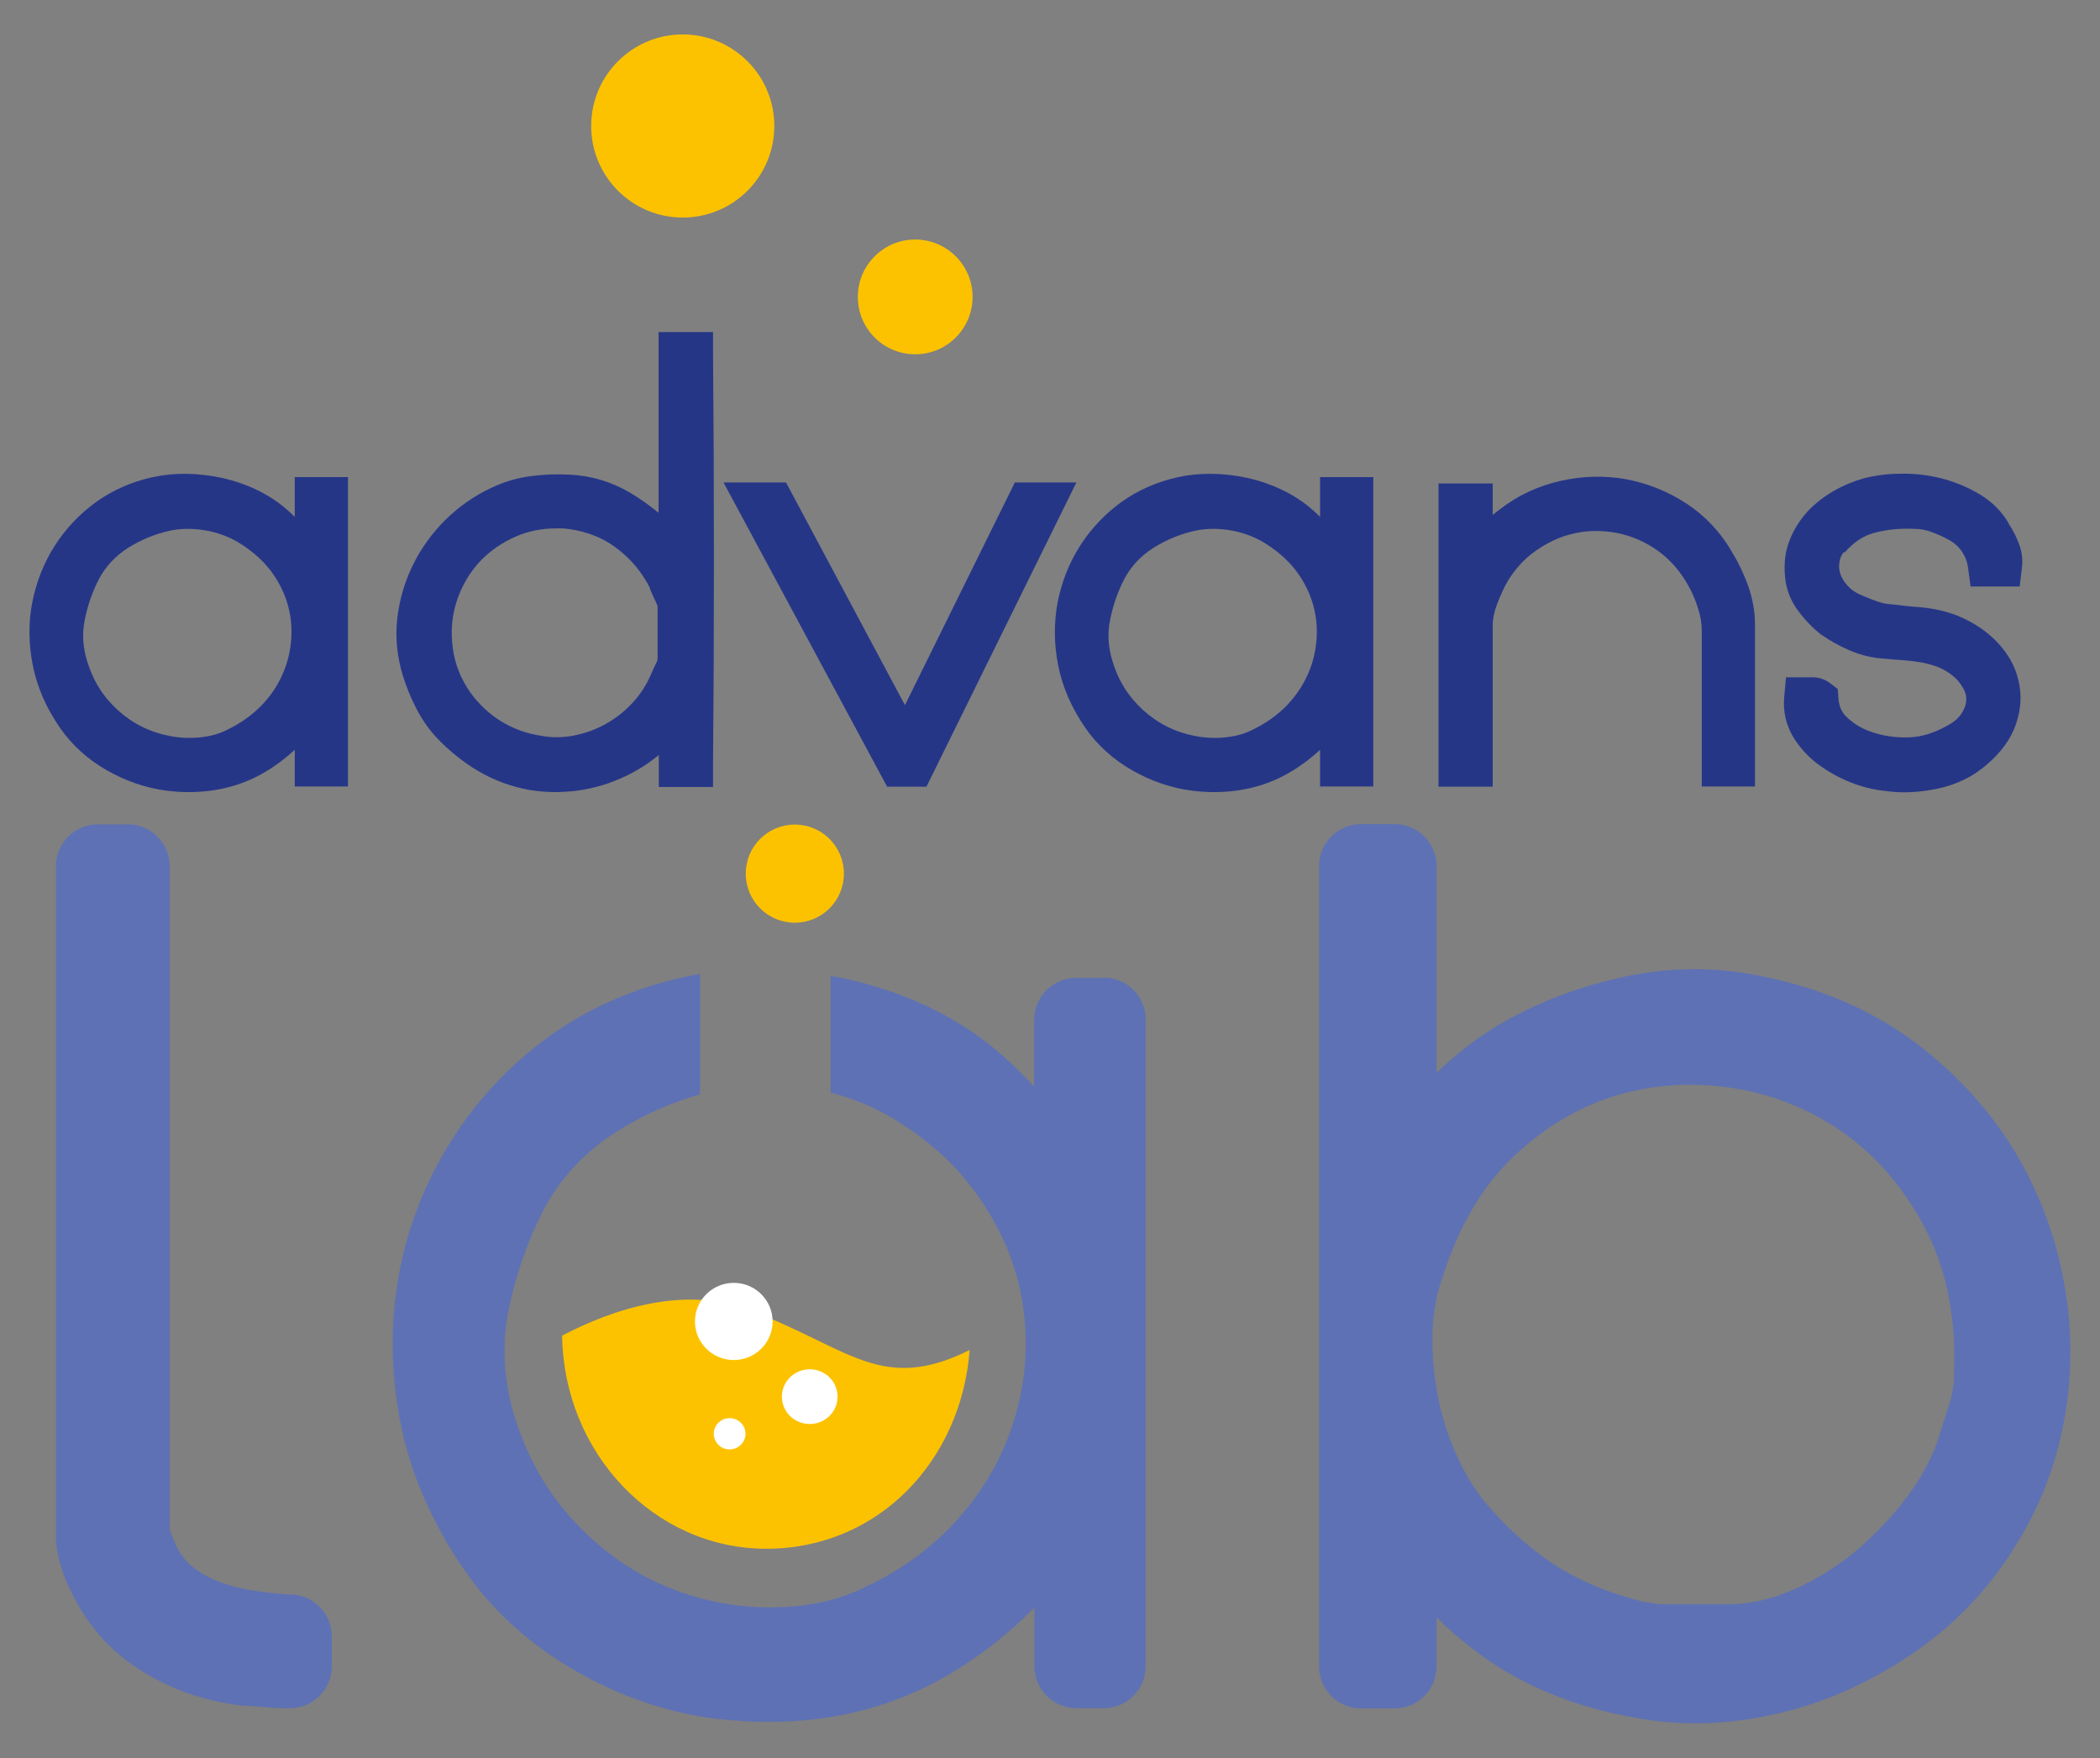 <?xml version="1.0" encoding="UTF-8"?> <svg xmlns="http://www.w3.org/2000/svg" id="Calque_2" data-name="Calque 2" viewBox="0 0 86 72"><rect x="0" y="0" width="86" height="72" fill="#808080" stroke="none"/><defs><style> .cls-1 { fill: none; } .cls-2 { fill: #fff; } .cls-3 { fill: #fcc200; } .cls-4 { fill: #263687; } .cls-5 { fill: #5e71b4; } </style></defs><g id="Calque_1-2" data-name="Calque 1"><g><g><g><path class="cls-5" d="m11.97,65.31c-.5-.03-1.02-.08-1.54-.16-.45-.06-.91-.18-1.35-.33-.4-.14-.77-.33-1.1-.58-.27-.2-.49-.44-.67-.76-.06-.1-.15-.29-.28-.61-.06-.16-.08-.25-.08-.25,0,0,0,0,0,0v-27.14c0-.95-.77-1.72-1.72-1.72h-1.22c-.95,0-1.72.77-1.72,1.72v27.49c0,.3.06.64.18,1.09.11.39.22.68.34.91.66,1.48,1.67,2.65,3,3.47,1.27.79,2.68,1.26,4.17,1.42.06,0,.08,0,.14,0,.08,0,.25.02.52.04.54.05.76.06.89.06h.34c.95,0,1.72-.77,1.72-1.72v-1.22c0-.91-.71-1.66-1.62-1.72Z"></path><path class="cls-5" d="m45.19,40.05h-1.12c-.95,0-1.72.77-1.72,1.72v2.73c-.37-.4-.76-.78-1.15-1.14-1.73-1.58-3.93-2.68-6.54-3.27-.22-.05-.43-.08-.64-.12v4.78c.88.23,1.7.56,2.44.99,1.31.77,2.4,1.7,3.23,2.76.84,1.07,1.46,2.22,1.84,3.41.38,1.2.53,2.44.46,3.69-.07,1.26-.36,2.49-.87,3.67-.5,1.17-1.24,2.27-2.18,3.25-.94.98-2.11,1.82-3.51,2.48-.84.42-1.8.68-2.83.78-1.08.1-2.13.05-3.1-.14,0,0,0,0-.01,0-2.05-.4-3.78-1.27-5.3-2.66-1.52-1.39-2.55-3.06-3.15-5.07-.41-1.42-.49-2.82-.23-4.16.28-1.44.77-2.88,1.46-4.22.71-1.32,1.69-2.36,2.98-3.18,1.07-.68,2.22-1.19,3.42-1.53v-4.93c-.23.04-.46.08-.68.13-2.06.46-3.92,1.28-5.52,2.44-1.59,1.15-2.93,2.58-3.99,4.26-1.06,1.68-1.78,3.51-2.14,5.46-.36,1.95-.35,3.98.05,6.04.4,2.08,1.28,4.12,2.62,6.07,1.15,1.67,2.68,3.06,4.54,4.13,1.83,1.05,3.76,1.72,5.74,1.97,0,0,.01,0,.02,0,.74.09,1.47.13,2.18.13,2.76,0,5.27-.67,7.49-2.01,1.23-.74,2.36-1.63,3.38-2.67v2.4c0,.95.77,1.72,1.72,1.72h1.12c.95,0,1.72-.77,1.72-1.72v-26.48c0-.95-.77-1.72-1.72-1.72Z"></path><path class="cls-5" d="m84.64,53.27c-.27-2.07-.94-4.04-1.97-5.84-1.04-1.8-2.46-3.39-4.22-4.72-1.78-1.34-3.92-2.26-6.32-2.73-1.9-.41-3.88-.38-5.88.08-1.94.45-3.71,1.17-5.29,2.17-.77.51-1.48,1.08-2.13,1.71v-8.47c0-.95-.77-1.72-1.72-1.72h-1.37c-.95,0-1.72.77-1.72,1.72v32.78c0,.95.77,1.72,1.72,1.72h1.37c.95,0,1.72-.77,1.72-1.72v-2.01c.47.47.97.9,1.48,1.29,1.88,1.46,4.17,2.41,6.82,2.85.75.13,1.52.2,2.3.2.72,0,1.45-.06,2.19-.17,1.51-.24,2.94-.67,4.25-1.29,2.24-1.05,4.09-2.45,5.49-4.16,1.39-1.7,2.36-3.58,2.9-5.58.53-1.99.66-4.04.39-6.11Zm-4.62,2.99s0,.04,0,.07c0,.37-.06.75-.18,1.13-.18.56-.35,1.1-.5,1.58-.27.77-.7,1.55-1.29,2.33-.62.81-1.33,1.55-2.11,2.2-.77.63-1.61,1.15-2.51,1.54-.84.37-1.67.56-2.44.59h-3.07s-.1-.01-.17-.03c-.17-.03-.3-.05-.41-.06-1.3-.32-2.44-.77-3.4-1.35-1-.61-1.96-1.42-2.87-2.44-.51-.56-.95-1.23-1.31-1.99-.38-.79-.66-1.62-.84-2.47-.18-.86-.27-1.74-.26-2.62.01-.83.14-1.61.39-2.35.66-2.11,1.64-3.8,2.94-5.03,1.3-1.23,2.76-2.08,4.32-2.53,1.58-.45,3.22-.52,4.87-.23,1.65.29,3.16.94,4.48,1.91,1.32.98,2.42,2.3,3.25,3.94.82,1.62,1.2,3.57,1.11,5.8Z"></path></g><path class="cls-3" d="m30.76,53.67c-2.72-1.05-5.67-.05-7.74,1.03.07,4.83,3.79,8.73,8.36,8.73s7.98-3.58,8.33-8.14c-3.6,1.79-4.9-.06-8.95-1.61Z"></path><ellipse class="cls-2" cx="29.88" cy="58.72" rx=".65" ry=".64"></ellipse><ellipse class="cls-2" cx="33.16" cy="57.2" rx="1.14" ry="1.12"></ellipse><ellipse class="cls-2" cx="30.05" cy="54.12" rx="1.59" ry="1.58"></ellipse><circle class="cls-3" cx="32.55" cy="35.78" r="2.01"></circle><circle class="cls-3" cx="37.48" cy="12.16" r="2.35"></circle><circle class="cls-3" cx="27.96" cy="5.16" r="3.75"></circle><g><path class="cls-4" d="m12.08,21.18c-.07-.07-.15-.15-.23-.22-.73-.67-1.66-1.14-2.77-1.39-.99-.21-1.94-.22-2.82-.03-.87.19-1.66.54-2.34,1.03-.67.49-1.24,1.09-1.69,1.8-.45.71-.75,1.49-.91,2.31s-.15,1.68.02,2.55c.17.88.54,1.74,1.11,2.57.49.71,1.14,1.3,1.93,1.75.77.44,1.59.72,2.43.83h0c.31.04.62.06.92.06,1.17,0,2.23-.28,3.17-.85.42-.25.81-.55,1.17-.88v1.5h2.18v-12.67h-2.18v1.62Zm-3.68.54c.48.08.92.24,1.32.47.52.31.96.68,1.3,1.1.34.43.58.89.73,1.36.15.48.21.97.18,1.47-.03.5-.14,1-.35,1.47-.2.47-.49.91-.87,1.3-.38.39-.85.73-1.41,1-.33.17-.71.27-1.12.31-.43.04-.85.02-1.24-.06h0c-.82-.16-1.51-.51-2.12-1.06-.61-.56-1.02-1.22-1.26-2.03-.17-.57-.2-1.11-.09-1.65.11-.58.31-1.16.59-1.7.28-.52.67-.93,1.18-1.26.54-.34,1.13-.58,1.74-.71.24-.05.48-.07.72-.07.23,0,.46.02.7.06Z"></path><path class="cls-4" d="m29.19,13.6h-2.22v7.4c-.36-.29-.74-.57-1.15-.81-.77-.46-1.62-.71-2.48-.75-.53-.03-1.07-.01-1.6.06-.57.07-1.12.24-1.64.49-.69.32-1.32.77-1.87,1.31-.54.54-.99,1.16-1.32,1.84-.34.69-.55,1.42-.64,2.18-.09.78-.01,1.57.23,2.36.14.44.31.87.52,1.28.22.44.5.86.85,1.24.51.54,1.08,1,1.7,1.37.64.38,1.36.65,2.15.79h.01c.33.05.66.08,1,.08.25,0,.51-.02.76-.04.59-.07,1.17-.21,1.71-.43.55-.22,1.06-.5,1.54-.86.08-.06.17-.13.24-.19v1.31h2.22v-.85c.05-5.63.05-11.33,0-16.92v-.85Zm-2.58,10.5c.07.17.16.37.26.58.04.08.06.15.06.2v2.08c0,.06-.02.13-.06.2-.1.21-.19.4-.25.55-.19.41-.44.79-.76,1.12-.32.34-.69.62-1.09.84-.4.22-.84.37-1.29.46-.44.08-.9.09-1.34,0h-.01c-.58-.09-1.12-.29-1.61-.59-.49-.3-.91-.7-1.26-1.18-.19-.27-.35-.56-.48-.89-.12-.31-.2-.62-.24-.95-.09-.67-.03-1.32.17-1.92.21-.62.51-1.13.92-1.58.41-.44.91-.79,1.5-1.05.51-.22,1.07-.33,1.65-.33.08,0,.16,0,.23,0,.38.02.76.1,1.12.22.36.12.7.29,1.01.51.31.22.6.48.86.78.25.3.47.63.62.94Z"></path><polyline class="cls-4" points="43.5 19.76 41.56 19.76 37.06 28.88 32.19 19.76 29.63 19.76 36.33 32.22 36.89 32.22 37.32 32.22 37.32 32.22 37.94 32.22 44.08 19.76 44.08 19.76"></polyline><path class="cls-4" d="m54.07,21.18c-.07-.07-.15-.15-.23-.22-.73-.67-1.66-1.14-2.77-1.39-.99-.21-1.94-.22-2.82-.03-.87.19-1.66.54-2.34,1.03-.67.49-1.24,1.09-1.69,1.8-.45.71-.75,1.49-.91,2.31-.15.82-.15,1.68.02,2.55.17.88.54,1.74,1.11,2.57.49.71,1.14,1.3,1.93,1.75.77.44,1.59.72,2.43.83h0c.31.04.62.06.92.06,1.17,0,2.23-.28,3.17-.85.42-.25.81-.55,1.17-.88v1.5h2.18v-12.67h-2.18v1.62Zm-3.68.54c.48.08.92.24,1.32.47.52.31.96.68,1.3,1.1.34.43.58.89.73,1.36.15.48.21.97.18,1.47-.03.5-.14,1-.35,1.47-.2.47-.5.91-.87,1.3-.38.39-.85.73-1.41,1-.33.17-.71.27-1.12.31-.43.04-.85.02-1.24-.06h0c-.82-.16-1.51-.51-2.12-1.06-.61-.56-1.02-1.22-1.26-2.03-.17-.58-.2-1.12-.09-1.65.11-.58.31-1.16.59-1.7.28-.52.67-.93,1.18-1.26.54-.34,1.13-.58,1.74-.71.24-.05.48-.07.73-.07.23,0,.46.02.7.06Z"></path><path class="cls-4" d="m70.98,22.7c-.47-.85-1.11-1.54-1.89-2.06-.77-.51-1.6-.84-2.48-1.01-.88-.16-1.78-.14-2.68.06-.91.2-1.76.59-2.48,1.15-.11.08-.22.16-.32.25v-1.29h-2.22v12.42h2.22v-6.6c0-.27.06-.57.18-.88.14-.37.29-.69.44-.95.29-.47.64-.86,1.04-1.16.41-.3.84-.53,1.29-.68.45-.14.93-.22,1.4-.2.48.01.96.1,1.41.27.45.17.87.41,1.25.73.38.32.71.72.98,1.2.16.27.3.59.41.94.11.32.16.63.16.91v6.41h2.18v-6.66c0-.51-.1-1.04-.28-1.56-.17-.47-.38-.91-.61-1.3Z"></path><path class="cls-4" d="m75.55,22.62c.36-.41.75-.67,1.18-.79.51-.14,1.06-.2,1.69-.17.21,0,.42.04.63.11.26.09.5.2.74.33.23.12.41.28.55.48.14.21.23.44.26.7l.1.74h2.01l.09-.75c.05-.36,0-.72-.15-1.08-.1-.25-.22-.48-.35-.68-.27-.51-.68-.93-1.2-1.25-.48-.29-1-.51-1.56-.66-.55-.14-1.11-.21-1.68-.2-.55,0-1.06.07-1.54.19-.42.12-.83.29-1.21.51-.41.23-.77.51-1.08.84-.31.34-.56.73-.73,1.16-.19.46-.25.97-.2,1.5.04.51.22.99.54,1.42.27.36.57.68.94.97.36.25.74.46,1.15.64.44.19.91.31,1.36.34.29.03.58.05.87.07.25.02.5.05.73.09.21.04.43.1.63.17.18.07.37.17.55.3.26.18.44.41.57.67.1.21.11.42.04.64-.1.3-.28.52-.55.7-.37.23-.75.4-1.14.5-.3.08-.66.11-1.08.08-.43-.03-.84-.12-1.22-.27-.35-.14-.64-.33-.89-.58-.19-.19-.29-.43-.31-.74l-.03-.38-.3-.23c-.24-.19-.53-.27-.85-.25-.08,0-.15,0-.19,0h-.78l-.07.78c-.06.6.07,1.17.37,1.67.27.44.62.82,1.04,1.13.4.29.83.53,1.3.72.46.18.9.29,1.32.34.29.04.58.07.88.07.43,0,.87-.05,1.32-.14.81-.16,1.52-.51,2.09-1.02.57-.49.97-1.04,1.17-1.64.21-.61.24-1.21.1-1.79-.13-.57-.43-1.1-.88-1.57-.43-.45-.97-.81-1.63-1.08-.5-.19-1.01-.3-1.51-.34-.41-.03-.83-.08-1.26-.13h-.1s.05,0,.05,0c-.07-.01-.12-.02-.18-.03-.17-.04-.35-.1-.52-.17-.2-.08-.4-.16-.58-.25-.19-.1-.36-.25-.5-.44-.13-.18-.21-.37-.23-.57-.01-.12,0-.23.03-.36.03-.12.09-.22.16-.31Z"></path></g></g><rect class="cls-1" width="86" height="72"></rect></g></g></svg> 